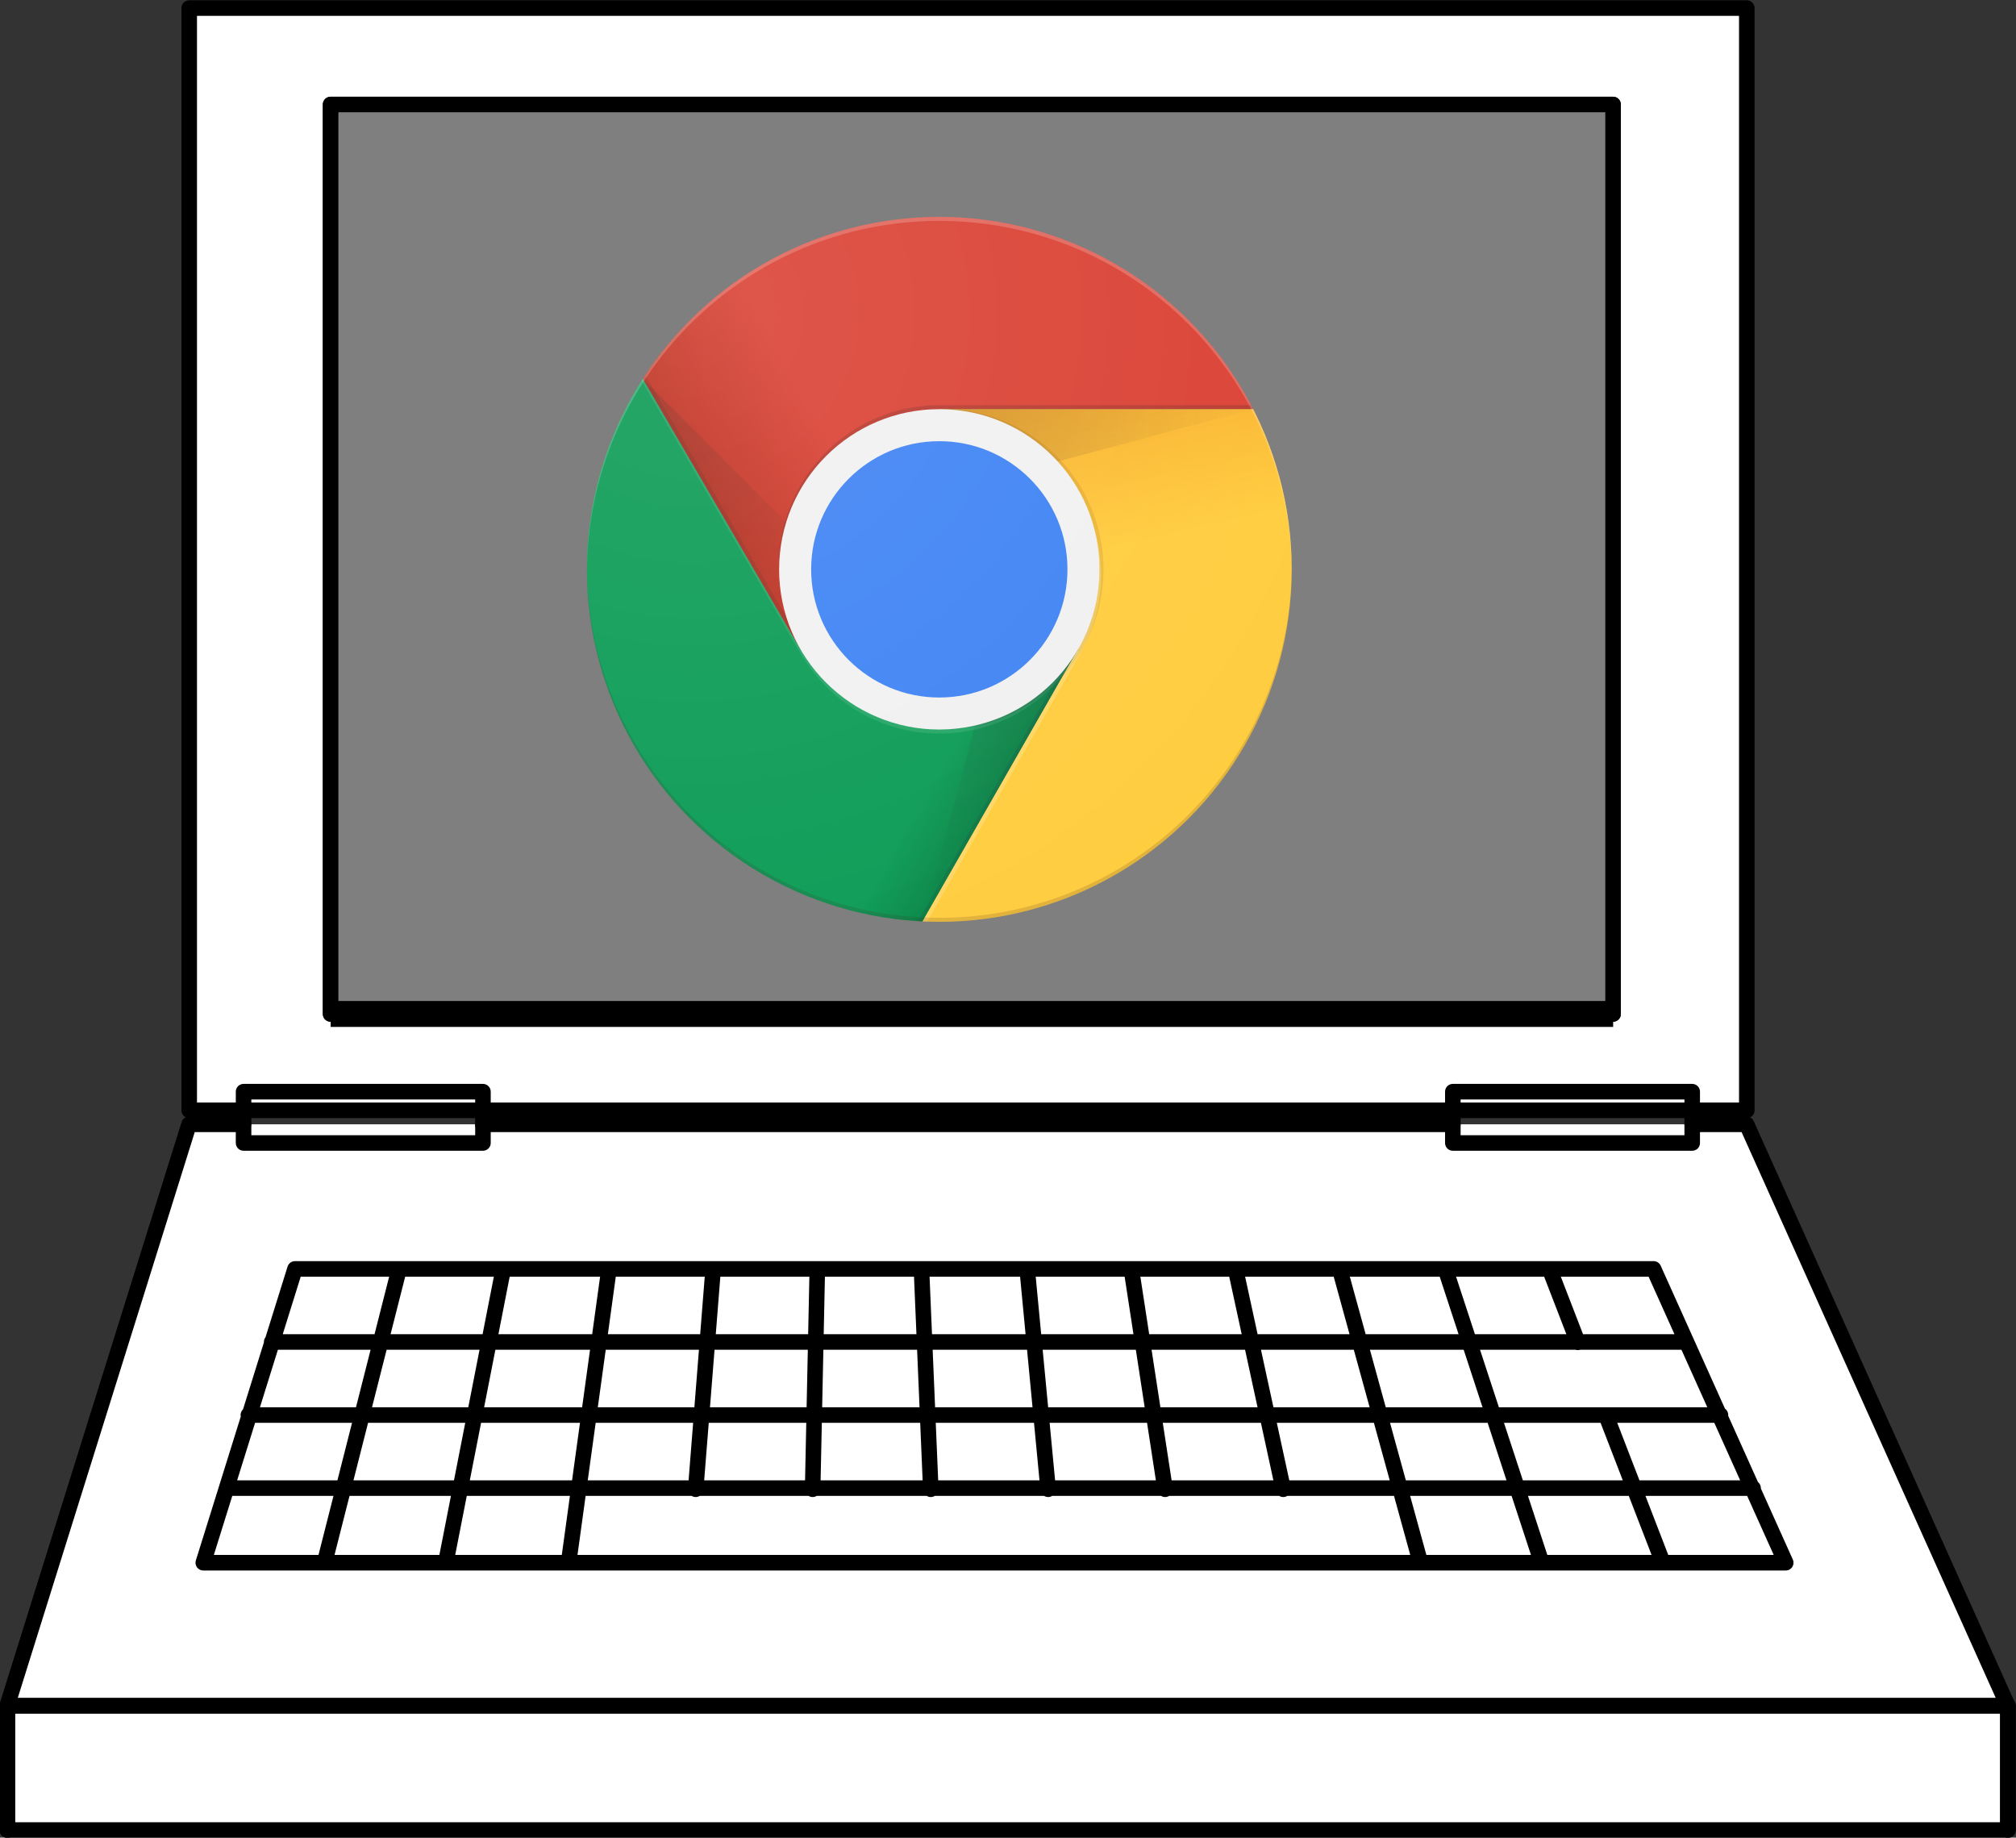 <svg xmlns="http://www.w3.org/2000/svg" xmlns:xlink="http://www.w3.org/1999/xlink" viewBox="1 1 503.397 458.808">
  <rect x="1" y="1" width="503.397" height="458.808" fill="#333333" stroke="none"/>
  <defs>
    <linearGradient id="g" x1="29.337" x2="81.837" y1="75.021" y2="44.354" gradientUnits="userSpaceOnUse" xlink:href="#a"/>
    <linearGradient id="h" x1="110.87" x2="52.538" y1="164.5" y2="130.33" gradientUnits="userSpaceOnUse" xlink:href="#b"/>
    <linearGradient id="k" x1="121.86" x2="136.55" y1="49.804" y2="114.13" gradientUnits="userSpaceOnUse" xlink:href="#c"/>
    <linearGradient id="l" x1="121.86" x2="136.55" y1="49.804" y2="114.13" gradientUnits="userSpaceOnUse" xlink:href="#c"/>
    <linearGradient id="o" x1="29.337" x2="81.837" y1="75.021" y2="44.354" gradientUnits="userSpaceOnUse" xlink:href="#a"/>
    <linearGradient id="s" x1="110.87" x2="52.538" y1="164.5" y2="130.33" gradientUnits="userSpaceOnUse" xlink:href="#b"/>
    <clipPath id="e">
      <path d="M72.54 579.24h466.92V342.15H72.54z"/>
    </clipPath>
    <circle id="d" cx="96" cy="96" r="88"/>
  </defs>
  <clipPath id="f">
    <use width="100%" height="100%" overflow="visible" xlink:href="#d"/>
  </clipPath>
  <radialGradient id="p" cx="668.18" cy="55.948" r="84.078" gradientTransform="translate(-576)" gradientUnits="userSpaceOnUse">
    <stop offset="0" stop-color="#3E2723" stop-opacity=".2"/>
    <stop offset="1" stop-color="#3E2723" stop-opacity="0"/>
  </radialGradient>
  <radialGradient id="t" cx="597.88" cy="48.52" r="78.044" gradientTransform="translate(-576)" gradientUnits="userSpaceOnUse">
    <stop offset="0" stop-color="#3E2723" stop-opacity=".2"/>
    <stop offset="1" stop-color="#3E2723" stop-opacity="0"/>
  </radialGradient>
  <radialGradient id="u" cx="671.84" cy="96.138" r="87.87" gradientTransform="translate(-576)" gradientUnits="userSpaceOnUse">
    <stop offset="0" stop-color="#263238" stop-opacity=".2"/>
    <stop offset="1" stop-color="#263238" stop-opacity="0"/>
  </radialGradient>
  <radialGradient id="v" cx="34.286" cy="32.014" r="176.75" gradientTransform="translate(-7 -7)" gradientUnits="userSpaceOnUse">
    <stop offset="0" stop-color="#fff" stop-opacity=".1"/>
    <stop offset="1" stop-color="#fff" stop-opacity="0"/>
  </radialGradient>
  <g stroke="#000">
    <g fill="#fff" clip-path="url(#e)" transform="matrix(6.469 0 0 -6.469 -468.27 3742.108)">
      <path stroke-linecap="round" stroke-linejoin="round" stroke-miterlimit="10" stroke-width=".6" d="M137.86 534.92h2.1l10.081-22.441H72.818l7.02 22.441h2.1m9.24 0h37.442m.014-27.237H72.818v4.796h77.223v-4.796H128.56"/>
    </g>
    <g clip-path="url(#e)" transform="matrix(6.469 0 0 -6.469 -468.27 3742.108)">
      <path fill="none" stroke-linecap="round" stroke-linejoin="round" stroke-miterlimit="10" stroke-width=".6" d="M134.54 523.67l2.19-5.67m13.321-5.52H72.828m11.1 16.86L80.388 518h61.082l-5.1 11.34zm-.9-2.82h54.602m-55.502-2.82h56.822m-57.662-2.82h58.922M85.068 518l2.88 11.34m8.101 0L94.488 518m5.581 11.34l-.675-8.505m4.695 8.505l-.18-8.505m4.2 8.505l.36-8.505m3.72 8.505l.81-8.505m3.21 8.505l1.305-8.505m2.716 8.505l1.845-8.505m2.175 8.505l3.12-11.34m4.98 11.34l1.095-2.835m-5.115 2.835l3.72-11.34m-40.082 11.34L89.748 518m-16.92-10.317v4.796h77.223v-4.796"/>
    </g>
    <g fill="#fff" clip-path="url(#e)" transform="matrix(6.469 0 0 -6.469 -468.27 3742.108)">
      <path stroke-linecap="round" stroke-linejoin="round" stroke-miterlimit="10" stroke-width=".6" d="M137.86 535.46H79.845v42.542h60.122V535.46h-2.1"/>
    </g>
    <g fill="#7f7f7f" stroke-linecap="round" stroke-linejoin="round" stroke-miterlimit="10" stroke-width=".6" clip-path="url(#e)" transform="matrix(6.469 0 0 -6.469 -468.27 3742.108)">
      <path d="M85.303 574.28h49.502v-35.101H85.303z"/>
      <path d="M85.303 574.28h49.502v-35.101H85.303z"/>
    </g>
    <path fill="#e3e3e3" fill-rule="evenodd" stroke-width="6.469" d="M83.567 254.158h320.238"/>
    <g clip-path="url(#e)" transform="matrix(6.469 0 0 -6.469 -468.27 3742.108)">
      <path fill="none" stroke-linecap="round" stroke-linejoin="round" stroke-miterlimit="10" stroke-width=".6" d="M137.86 536.18h-9.24v-1.98h9.24z"/>
    </g>
    <g clip-path="url(#e)" transform="matrix(6.469 0 0 -6.469 -468.27 3742.108)">
      <path fill="none" stroke-linecap="round" stroke-linejoin="round" stroke-miterlimit="10" stroke-width=".6" d="M81.943 536.18h9.24v-1.98h-9.24z"/>
    </g>
  </g>
  <g transform="translate(146.546 54.15)">
    <g clip-path="url(#f)" transform="translate(-7 -7)">
      <path fill="#db4437" d="M21.97 8v108h39.39L96 56h88V8z"/>
      <linearGradient id="a" x1="29.337" x2="81.837" y1="75.021" y2="44.354" gradientUnits="userSpaceOnUse">
        <stop offset="0" stop-color="#A52714" stop-opacity=".6"/>
        <stop offset=".66" stop-color="#A52714" stop-opacity="0"/>
      </linearGradient>
      <path fill="url(#g)" d="M21.97 8v108h39.39L96 56h88V8z"/>
    </g>
    <path fill="#3e2723" fill-opacity=".15" d="M62.31 115.65L22.48 47.34l-.58 1 39.54 67.8z" clip-path="url(#f)" transform="translate(-7 -7)"/>
    <g clip-path="url(#f)" transform="translate(-7 -7)">
      <path fill="#0f9d58" d="M8 184h83.77l38.88-38.88V116H61.36L8 24.48z"/>
      <linearGradient id="b" x1="110.87" x2="52.538" y1="164.5" y2="130.33" gradientUnits="userSpaceOnUse">
        <stop offset="0" stop-color="#055524" stop-opacity=".4"/>
        <stop offset=".33" stop-color="#055524" stop-opacity="0"/>
      </linearGradient>
      <path fill="url(#h)" d="M8 184h83.77l38.88-38.88V116H61.36L8 24.48z"/>
    </g>
    <path fill="#263238" fill-opacity=".15" d="M129.84 117.33l-.83-.48L90.62 184h1.15l38.1-66.64z" clip-path="url(#f)" transform="translate(-7 -7)"/>
    <g clip-path="url(#f)" transform="translate(-7 -7)">
      <defs>
        <path id="i" d="M8 184h83.77l38.88-38.88V116H61.36L8 24.48z"/>
      </defs>
      <clipPath id="j">
        <use width="100%" height="100%" overflow="visible" xlink:href="#i"/>
      </clipPath>
      <g clip-path="url(#j)">
        <path fill="#ffcd40" d="M96 56l34.65 60-38.88 68H184V56z"/>
        <linearGradient id="c" x1="121.86" x2="136.55" y1="49.804" y2="114.13" gradientUnits="userSpaceOnUse">
          <stop offset="0" stop-color="#EA6100" stop-opacity=".3"/>
          <stop offset=".66" stop-color="#EA6100" stop-opacity="0"/>
        </linearGradient>
        <path fill="url(#k)" d="M96 56l34.65 60-38.88 68H184V56z"/>
      </g>
    </g>
    <g clip-path="url(#f)" transform="translate(-7 -7)">
      <path fill="#ffcd40" d="M96 56l34.65 60-38.88 68H184V56z"/>
      <path fill="url(#l)" d="M96 56l34.65 60-38.88 68H184V56z"/>
    </g>
    <g clip-path="url(#f)" transform="translate(-7 -7)">
      <defs>
        <path id="m" d="M96 56l34.65 60-38.88 68H184V56z"/>
      </defs>
      <clipPath id="n">
        <use width="100%" height="100%" overflow="visible" xlink:href="#m"/>
      </clipPath>
      <g clip-path="url(#n)">
        <path fill="#db4437" d="M21.97 8v108h39.39L96 56h88V8z"/>
        <path fill="url(#o)" d="M21.97 8v108h39.39L96 56h88V8z"/>
      </g>
    </g>
    <path fill="url(#p)" d="M96 56v20.95L174.4 56z" clip-path="url(#f)" transform="translate(-7 -7)"/>
    <g clip-path="url(#f)" transform="translate(-7 -7)">
      <defs>
        <path id="q" d="M21.97 8v40.34L61.36 116 96 56h88V8z"/>
      </defs>
      <clipPath id="r">
        <use width="100%" height="100%" overflow="visible" xlink:href="#q"/>
      </clipPath>
      <g clip-path="url(#r)">
        <path fill="#0f9d58" d="M8 184h83.77l38.88-38.88V116H61.36L8 24.48z"/>
        <path fill="url(#s)" d="M8 184h83.77l38.88-38.88V116H61.36L8 24.48z"/>
      </g>
    </g>
    <path fill="url(#t)" d="M21.97 48.45l57.25 57.24L61.36 116z" clip-path="url(#f)" transform="translate(-7 -7)"/>
    <path fill="url(#u)" d="M91.83 183.89l20.96-78.2L130.65 116z" clip-path="url(#f)" transform="translate(-7 -7)"/>
    <g clip-path="url(#f)" transform="translate(-7 -7)">
      <circle cx="96" cy="96" r="40" fill="#f1f1f1"/>
      <circle cx="96" cy="96" r="32" fill="#4285f4"/>
    </g>
    <g clip-path="url(#f)" transform="translate(-7 -7)">
      <path fill="#3e2723" fill-opacity=".2" d="M96 55c-22.09 0-40 17.91-40 40v1c0-22.09 17.91-40 40-40h88v-1z"/>
      <path fill="#fff" fill-opacity=".1" d="M130.6 116c-6.92 11.94-19.81 20-34.6 20-14.8 0-27.69-8.06-34.61-20h-.04L8 24.48v1L61.36 117h.04c6.92 11.94 19.81 20 34.61 20 14.79 0 27.68-8.05 34.6-20h.05v-1z"/>
      <path fill="#3e2723" d="M97 56c-.17 0-.33.02-.5.03C118.36 56.3 136 74.08 136 96c0 21.92-17.64 39.7-39.5 39.97.17 0 .33.03.5.03 22.09 0 40-17.91 40-40s-17.91-40-40-40z" opacity=".1"/>
      <path fill="#fff" fill-opacity=".2" d="M131 117.33c3.4-5.88 5.37-12.68 5.37-19.96 0-4.22-.66-8.28-1.87-12.09.95 3.42 1.5 7.01 1.5 10.73 0 7.28-1.97 14.08-5.37 19.96l.02.04-38.88 68h1.16l38.09-66.64z"/>
    </g>
    <g clip-path="url(#f)" transform="translate(-7 -7)">
      <path fill="#fff" fill-opacity=".2" d="M96 9c48.43 0 87.72 39.13 87.99 87.5 0-.17.01-.33.01-.5 0-48.6-39.4-88-88-88S8 47.4 8 96c0 .17.01.33.01.5C8.28 48.13 47.57 9 96 9z"/>
      <path fill="#3e2723" fill-opacity=".15" d="M96 183c48.43 0 87.72-39.13 87.99-87.5 0 .17.01.33.01.5 0 48.6-39.4 88-88 88S8 144.6 8 96c0-.17.01-.33.01-.5C8.28 143.87 47.57 183 96 183z"/>
    </g>
    <circle cx="89" cy="89" r="88" fill="url(#v)"/>
  </g>
</svg>
